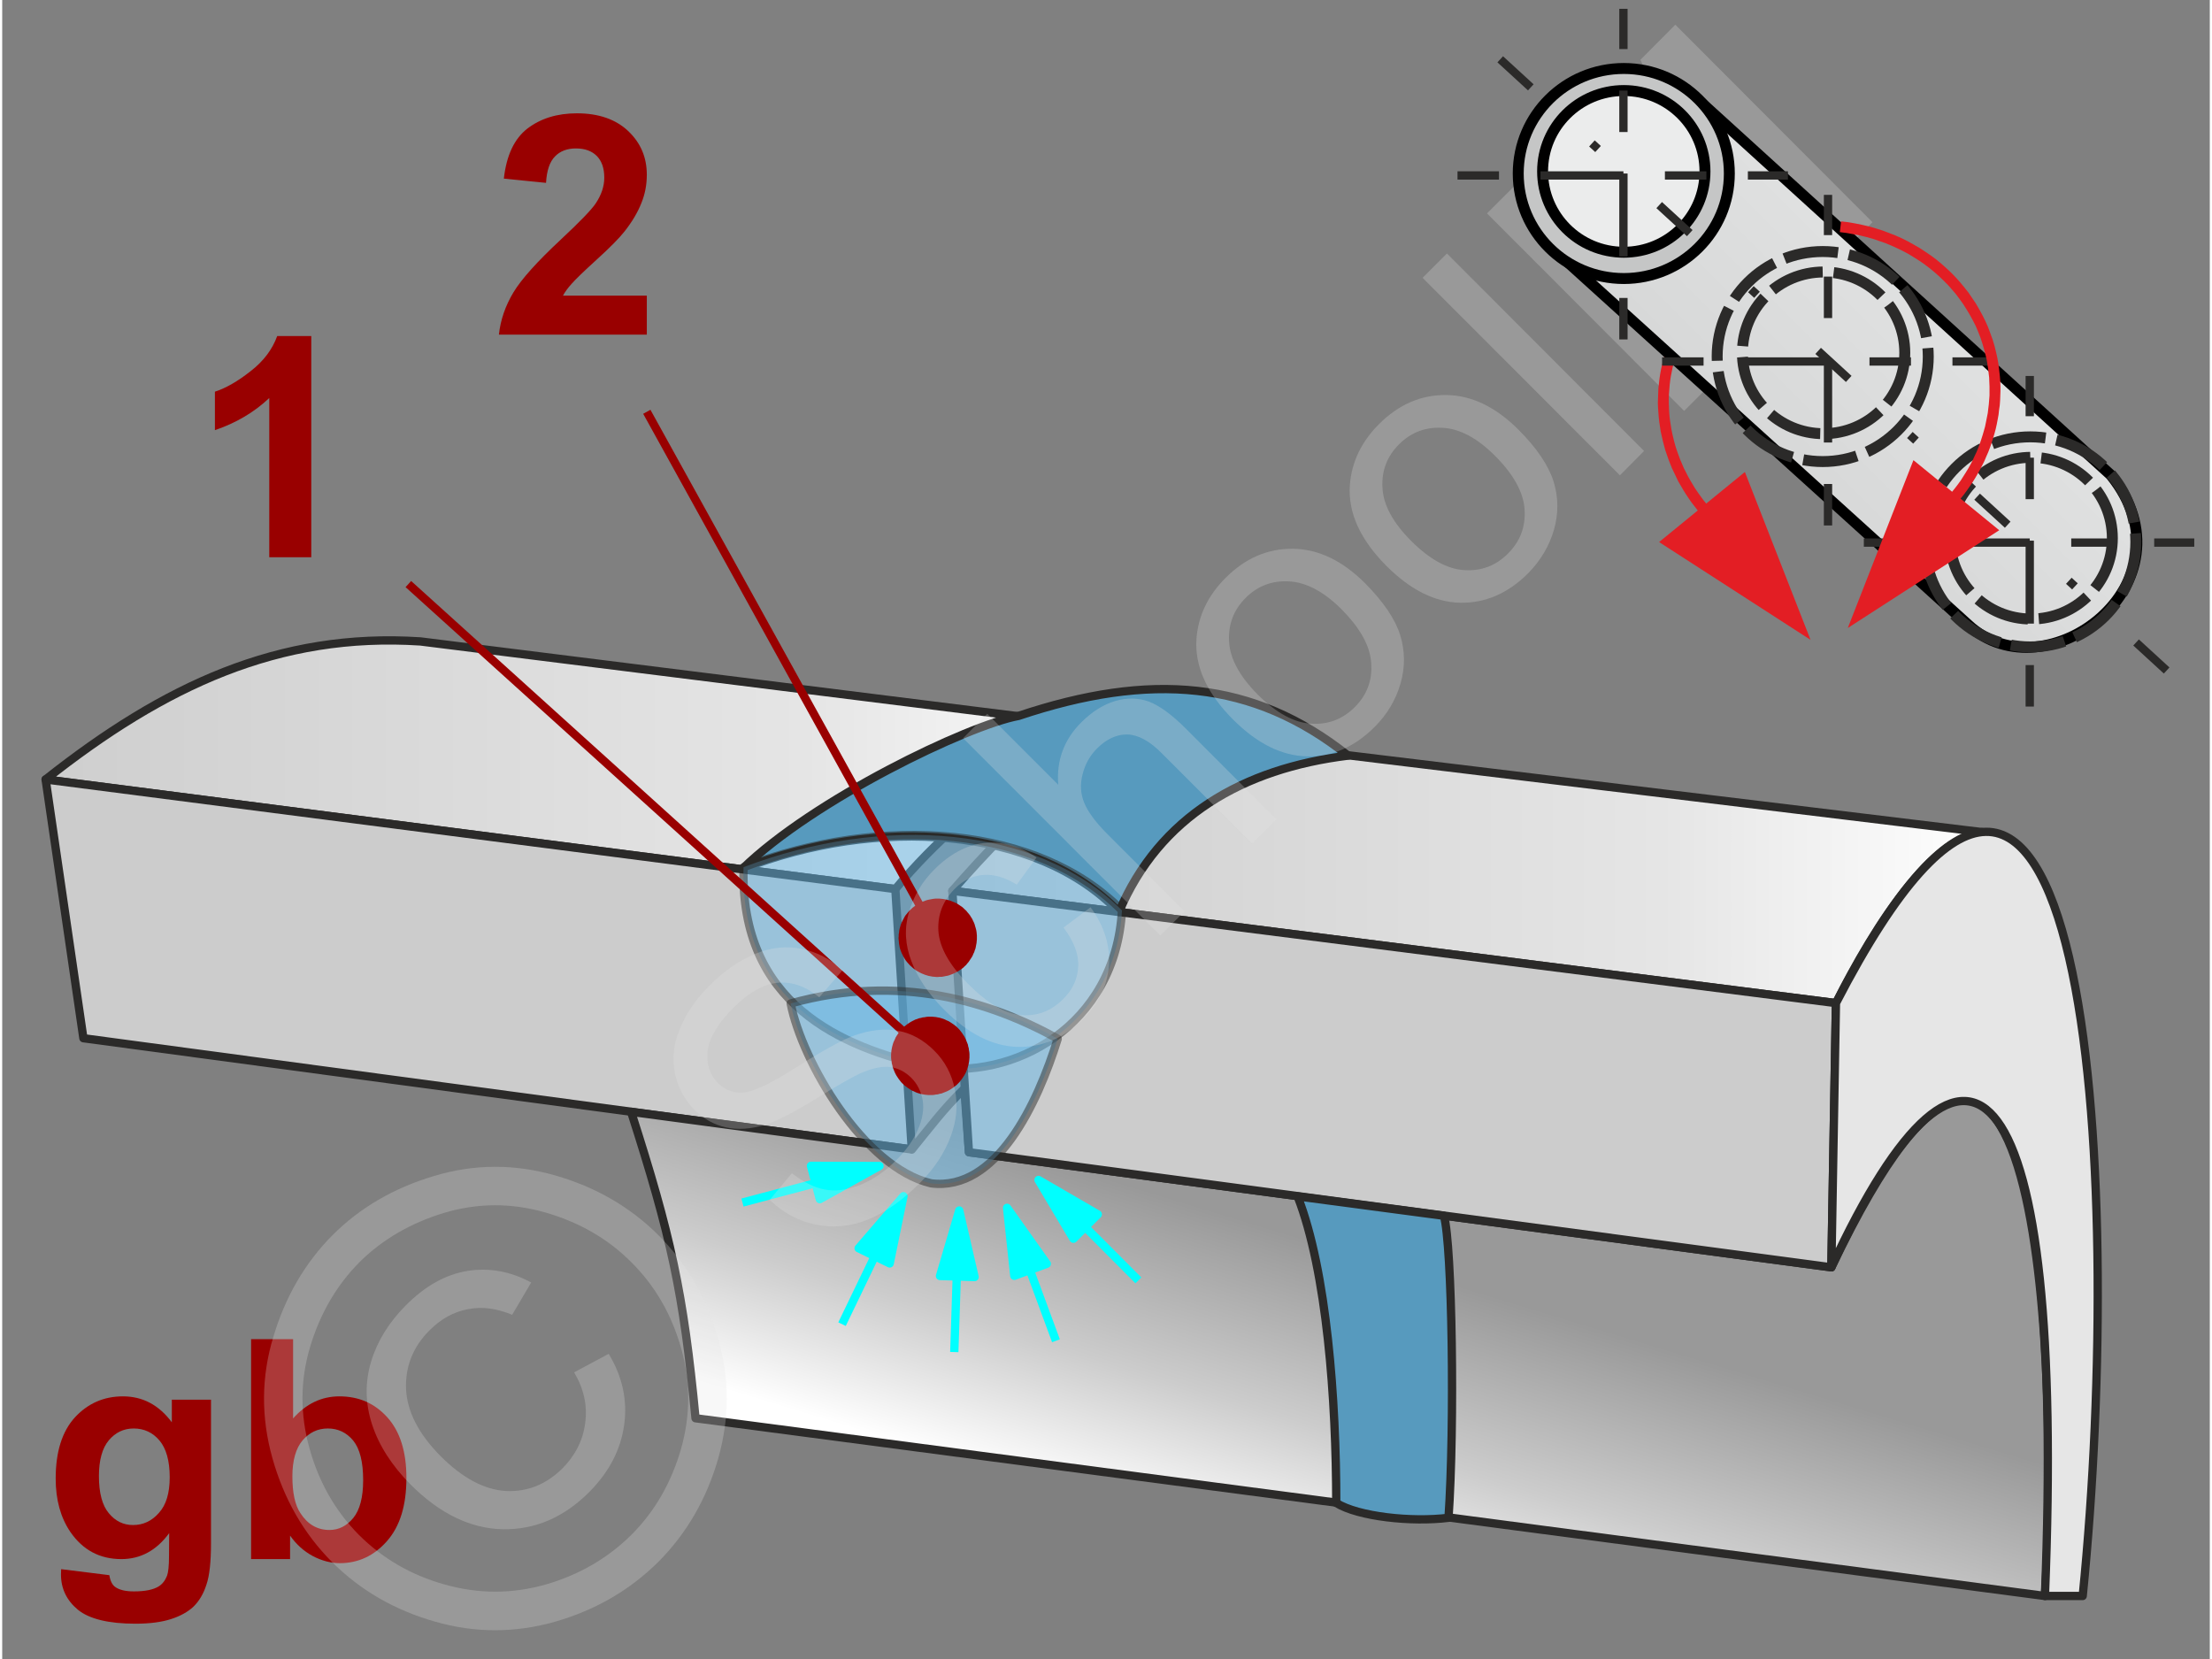 <svg xmlns="http://www.w3.org/2000/svg" width="240px" height="180px" style="shape-rendering:geometricPrecision;text-rendering:geometricPrecision;image-rendering:optimizeQuality;fill-rule:evenodd;clip-rule:evenodd" viewBox="0 0 125.07 93.99" xmlns:xlink="http://www.w3.org/1999/xlink"><rect x="0" y="0" width="125.07" height="93.99" fill="#808080" stroke="none"/><defs><linearGradient id="id0" gradientUnits="userSpaceOnUse" x1="89.1" y1="36.97" x2="120.64" y2="5.42"><stop offset="0" style="stop-opacity:1;stop-color:#c5c6c6"/><stop offset="0.38" style="stop-opacity:1;stop-color:#d8d9d9"/><stop offset="1" style="stop-opacity:1;stop-color:#ebecec"/></linearGradient><linearGradient id="id1" gradientUnits="userSpaceOnUse" x1="50.08" y1="44.68" x2="112.65" y2="44.68"><stop offset="0" style="stop-opacity:1;stop-color:#ccc"/><stop offset="0.702" style="stop-opacity:1;stop-color:#e5e5e5"/><stop offset="1" style="stop-opacity:1;stop-color:white"/></linearGradient><linearGradient id="id2" gradientUnits="userSpaceOnUse" x1="75.88" y1="70.8" x2="70.7" y2="87.8"><stop offset="0" style="stop-opacity:1;stop-color:#999"/><stop offset="0.561" style="stop-opacity:1;stop-color:#ccc"/><stop offset="1" style="stop-opacity:1;stop-color:white"/></linearGradient><linearGradient id="id3" gradientUnits="userSpaceOnUse" xlink:href="#id1" x1="-2.07" y1="39.82" x2="65.72" y2="39.82"/></defs><g id="Ebene_x0020_1"><g id="_1255343192"><g><path d="M65.82 41.61l-42.13 -5.27c-8.03,-0.52 -14.5,2.5 -21.23,7.82l48.14 6.21c4.48,-5.37 10.84,-9.44 15.22,-8.76l0 0z" style="fill:url(#id3);stroke:#2b2a29;stroke-width:.47;stroke-linejoin:round;stroke-miterlimit:22.926"/><path d="M112.97 47.24l-45.63 -5.53c-5.64,0.31 -9.76,4.49 -13.51,8.76l50.06 6.36c2.14,-4.27 5.9,-10.37 9.08,-9.59l0 0z" style="fill:url(#id1);stroke:#2b2a29;stroke-width:.47;stroke-linejoin:round;stroke-miterlimit:22.926"/><polygon points="50.6,50.37 2.46,44.16 4.6,58.82 51.53,65.12" style="fill:#ccc;stroke:#2b2a29;stroke-width:.47;stroke-linejoin:round;stroke-miterlimit:22.926"/><path d="M51.53 65.12l-15.9 -2.13c2.24,6.98 2.97,10.22 3.65,17.36l76.45 10.07c0.73,-11.58 0.05,-44.07 -12.1,-18.62l-48.86 -6.52 -0.26 -3.6c-1.15,1.1 -2.04,2.3 -2.98,3.45l0 -0.01z" style="fill:url(#id2);stroke:#2b2a29;stroke-width:.47;stroke-linejoin:round;stroke-miterlimit:22.926"/><polygon points="103.89,56.83 53.83,50.47 54.77,65.28 103.63,71.8" style="fill:#ccc;stroke:#2b2a29;stroke-width:.47;stroke-linejoin:round;stroke-miterlimit:22.926"/><path d="M117.87 90.42c2.45,-24.36 0.15,-60.91 -13.98,-33.59l-0.26 14.97c7.77,-16.79 13.3,-11.47 12.1,18.62l2.14 0 0 0z" style="fill:#e6e6e6;stroke:#2b2a29;stroke-width:.47;stroke-linejoin:round;stroke-miterlimit:22.926"/><path d="M41.94 49.22c7.61,-2.97 16.63,-2.45 21.33,2.45 2.29,-5.42 7.04,-8.13 12.98,-8.86 -5.37,-4.28 -11.21,-4.75 -18.67,-2.25 -2.86,0.52 -11.63,4.75 -15.64,8.66l0 0z" style="fill:#579abe;stroke:#2b2a29;stroke-width:.47;stroke-linejoin:round;stroke-miterlimit:22.926"/><path d="M73.39 67.78c1.66,4.23 2.19,11.58 2.19,17.37 1.25,0.78 4.27,1.1 6.36,0.84 0.36,-5.22 0.21,-15.44 -0.26,-17.11l-8.29 -1.1z" style="fill:#579abe;stroke:#2b2a29;stroke-width:.47;stroke-linejoin:round;stroke-miterlimit:22.926"/><g><line x1="53.94" y1="76.6" x2="54.08" y2="72.32" style="fill:none;stroke:#0ff;stroke-width:.47;stroke-linejoin:round;stroke-miterlimit:22.926"/><polygon points="54.22,68.58 53.13,72.29 55.09,72.35" style="fill:#0ff;stroke:#0ff;stroke-width:.47;stroke-linejoin:round;stroke-miterlimit:22.926"/></g><g><line x1="59.7" y1="75.96" x2="58.22" y2="71.95" style="fill:none;stroke:#0ff;stroke-width:.47;stroke-linejoin:round;stroke-miterlimit:22.926"/><polygon points="56.93,68.43 57.34,72.28 59.18,71.6" style="fill:#0ff;stroke:#0ff;stroke-width:.47;stroke-linejoin:round;stroke-miterlimit:22.926"/></g><g><line x1="64.37" y1="72.54" x2="61.35" y2="69.51" style="fill:none;stroke:#0ff;stroke-width:.47;stroke-linejoin:round;stroke-miterlimit:22.926"/><polygon points="58.71,66.85 60.69,70.18 62.07,68.8" style="fill:#0ff;stroke:#0ff;stroke-width:.47;stroke-linejoin:round;stroke-miterlimit:22.926"/></g><g><line x1="41.94" y1="68.13" x2="46.08" y2="67.03" style="fill:none;stroke:#0ff;stroke-width:.47;stroke-linejoin:round;stroke-miterlimit:22.926"/><polygon points="49.7,66.06 46.32,67.94 45.82,66.05" style="fill:#0ff;stroke:#0ff;stroke-width:.47;stroke-linejoin:round;stroke-miterlimit:22.926"/></g><g><line x1="47.58" y1="75.02" x2="49.44" y2="71.16" style="fill:none;stroke:#0ff;stroke-width:.47;stroke-linejoin:round;stroke-miterlimit:22.926"/><polygon points="51.06,67.77 50.28,71.58 48.52,70.72" style="fill:#0ff;stroke:#0ff;stroke-width:.47;stroke-linejoin:round;stroke-miterlimit:22.926"/></g><path d="M42 49.13c7.93,-3.02 16.69,-2.35 21.44,2.45 -0.37,6.55 -6.15,9.68 -10.95,8.85 -4.95,-1.1 -10.7,-3.54 -10.49,-11.3z" style="fill:#66b8e8;fill-opacity:.502;stroke:#2b2a29;stroke-width:.47;stroke-linejoin:round;stroke-miterlimit:22.926;stroke-opacity:.502"/><path d="M44.67 56.85c6.15,-1.72 11.3,-0.12 15.13,2 -1.14,3.68 -3.47,8.67 -7.18,8.19 -3.82,-0.91 -7.3,-6.88 -7.95,-10.19z" style="fill:#66b8e8;fill-opacity:.502;stroke:#2b2a29;stroke-width:.47;stroke-linejoin:round;stroke-miterlimit:22.926;stroke-opacity:.502"/><path d="M17.51 31.57l-2.38 0 0 -9.02c-0.87,0.82 -1.9,1.42 -3.08,1.82l0 -2.18c0.62,-0.2 1.3,-0.59 2.02,-1.16 0.74,-0.57 1.23,-1.23 1.51,-1.99l1.93 0 0 12.53z" style="fill:#900;fill-rule:nonzero"/><path d="M36.52 16.75l0 2.21 -8.38 0c0.09,-0.84 0.37,-1.64 0.82,-2.39 0.45,-0.75 1.35,-1.75 2.68,-2.99 1.08,-1.01 1.74,-1.69 1.98,-2.05 0.33,-0.49 0.49,-0.98 0.49,-1.46 0,-0.54 -0.14,-0.94 -0.42,-1.23 -0.29,-0.29 -0.68,-0.43 -1.19,-0.43 -0.49,0 -0.89,0.15 -1.18,0.45 -0.3,0.3 -0.47,0.8 -0.51,1.5l-2.39 -0.24c0.15,-1.32 0.59,-2.26 1.34,-2.84 0.75,-0.57 1.68,-0.86 2.8,-0.86 1.23,0 2.2,0.34 2.9,1 0.71,0.67 1.06,1.49 1.06,2.48 0,0.57 -0.1,1.1 -0.31,1.61 -0.2,0.51 -0.51,1.04 -0.95,1.6 -0.29,0.37 -0.81,0.9 -1.57,1.59 -0.76,0.69 -1.23,1.15 -1.43,1.38 -0.21,0.23 -0.37,0.45 -0.49,0.67l4.75 0z" style="fill:#900;fill-rule:nonzero"/><g><line x1="23.01" y1="33.09" x2="52.58" y2="59.82" style="fill:none;fill-rule:nonzero;stroke:#900;stroke-width:.47;stroke-miterlimit:22.926"/><polygon id="1" points="54.07,58.17 54.07,58.17 54.15,58.25 54.23,58.33 54.3,58.42 54.37,58.51 54.43,58.6 54.49,58.69 54.54,58.78 54.59,58.88 54.63,58.98 54.67,59.08 54.71,59.18 54.73,59.29 54.76,59.39 54.77,59.5 54.79,59.6 54.8,59.71 54.8,59.81 54.8,59.92 54.79,60.03 54.78,60.13 54.76,60.24 54.74,60.34 54.71,60.45 54.68,60.55 54.64,60.65 54.6,60.75 54.55,60.85 54.49,60.95 54.43,61.04 54.37,61.13 54.3,61.22 54.23,61.31 54.23,61.31 54.15,61.39 54.07,61.47 53.98,61.54 53.89,61.61 53.8,61.67 53.71,61.73 53.62,61.78 53.52,61.83 53.42,61.87 53.32,61.91 53.22,61.95 53.11,61.97 53.01,62 52.9,62.01 52.8,62.03 52.69,62.04 52.58,62.04 52.48,62.04 52.37,62.03 52.27,62.02 52.16,62 52.05,61.98 51.95,61.95 51.85,61.92 51.75,61.88 51.65,61.83 51.55,61.79 51.45,61.73 51.36,61.67 51.27,61.61 51.18,61.54 51.09,61.47 51.09,61.47 51.01,61.39 50.93,61.31 50.86,61.22 50.79,61.13 50.73,61.04 50.67,60.95 50.62,60.86 50.57,60.76 50.53,60.66 50.49,60.56 50.45,60.46 50.43,60.35 50.4,60.25 50.39,60.14 50.37,60.04 50.36,59.93 50.36,59.83 50.36,59.72 50.37,59.61 50.38,59.51 50.4,59.4 50.42,59.3 50.45,59.19 50.48,59.09 50.52,58.99 50.57,58.89 50.61,58.79 50.67,58.69 50.73,58.6 50.79,58.51 50.86,58.42 50.93,58.33 50.93,58.33 51.01,58.25 51.09,58.17 51.18,58.1 51.27,58.03 51.36,57.97 51.45,57.91 51.54,57.86 51.64,57.81 51.74,57.76 51.84,57.73 51.94,57.69 52.05,57.67 52.15,57.64 52.26,57.63 52.36,57.61 52.47,57.6 52.58,57.6 52.68,57.6 52.79,57.61 52.9,57.62 53,57.64 53.11,57.66 53.21,57.69 53.31,57.72 53.41,57.76 53.51,57.81 53.61,57.85 53.71,57.91 53.8,57.97 53.89,58.03 53.98,58.1" style="fill:#900"/></g><g><line x1="36.52" y1="23.33" x2="53" y2="53.13" style="fill:none;fill-rule:nonzero;stroke:#900;stroke-width:.47;stroke-miterlimit:22.926"/><polygon id="1" points="54.95,52.05 54.95,52.05 55,52.16 55.05,52.26 55.09,52.36 55.12,52.47 55.15,52.57 55.18,52.68 55.2,52.79 55.21,52.89 55.22,53 55.22,53.11 55.22,53.22 55.21,53.32 55.2,53.43 55.18,53.53 55.16,53.64 55.14,53.74 55.1,53.84 55.07,53.94 55.02,54.04 54.98,54.14 54.93,54.23 54.87,54.32 54.81,54.41 54.75,54.5 54.68,54.58 54.61,54.67 54.53,54.74 54.45,54.82 54.36,54.89 54.27,54.95 54.18,55.01 54.08,55.07 54.08,55.07 53.98,55.12 53.87,55.17 53.77,55.21 53.66,55.25 53.56,55.28 53.45,55.3 53.35,55.32 53.24,55.34 53.13,55.34 53.02,55.35 52.92,55.35 52.81,55.34 52.7,55.33 52.6,55.31 52.49,55.29 52.39,55.26 52.29,55.23 52.19,55.19 52.09,55.15 51.99,55.1 51.9,55.05 51.81,55 51.72,54.94 51.63,54.87 51.55,54.8 51.47,54.73 51.39,54.65 51.32,54.57 51.25,54.49 51.18,54.4 51.12,54.3 51.06,54.2 51.06,54.2 51.01,54.1 50.96,54 50.92,53.9 50.88,53.79 50.85,53.69 50.83,53.58 50.81,53.47 50.8,53.36 50.79,53.26 50.78,53.15 50.79,53.04 50.79,52.94 50.81,52.83 50.82,52.72 50.84,52.62 50.87,52.52 50.9,52.41 50.94,52.31 50.98,52.22 51.03,52.12 51.08,52.03 51.13,51.93 51.19,51.84 51.26,51.76 51.33,51.67 51.4,51.59 51.48,51.52 51.56,51.44 51.65,51.37 51.74,51.31 51.83,51.24 51.93,51.19 51.93,51.19 52.03,51.13 52.13,51.09 52.24,51.05 52.34,51.01 52.45,50.98 52.55,50.96 52.66,50.94 52.77,50.92 52.88,50.91 52.98,50.91 53.09,50.91 53.2,50.92 53.3,50.93 53.41,50.95 53.51,50.97 53.62,51 53.72,51.03 53.82,51.07 53.92,51.11 54.01,51.15 54.11,51.2 54.2,51.26 54.29,51.32 54.38,51.38 54.46,51.45 54.54,51.53 54.62,51.6 54.69,51.69 54.76,51.77 54.83,51.86 54.89,51.96" style="fill:#900"/></g></g><g><path d="M3.34 88.9l2.73 0.34c0.05,0.32 0.16,0.54 0.32,0.66 0.23,0.17 0.58,0.26 1.07,0.26 0.62,0 1.09,-0.09 1.4,-0.28 0.21,-0.13 0.37,-0.33 0.48,-0.61 0.07,-0.19 0.11,-0.56 0.11,-1.09l0.01 -1.32c-0.72,0.98 -1.62,1.47 -2.71,1.47 -1.22,0 -2.18,-0.51 -2.89,-1.54 -0.55,-0.81 -0.83,-1.82 -0.83,-3.02 0,-1.51 0.36,-2.67 1.09,-3.47 0.73,-0.79 1.64,-1.19 2.72,-1.19 1.12,0 2.04,0.49 2.77,1.47l0 -1.28 2.22 0 0 8.1c0,1.06 -0.08,1.86 -0.26,2.38 -0.17,0.53 -0.42,0.94 -0.74,1.25 -0.31,0.29 -0.74,0.53 -1.27,0.7 -0.53,0.17 -1.2,0.26 -2.01,0.26 -1.53,0 -2.62,-0.27 -3.26,-0.79 -0.64,-0.53 -0.96,-1.2 -0.96,-2 0,-0.08 0.01,-0.18 0.01,-0.3zm2.14 -5.27c0,0.96 0.19,1.66 0.56,2.1 0.37,0.45 0.83,0.67 1.37,0.67 0.58,0 1.07,-0.23 1.47,-0.69 0.41,-0.45 0.61,-1.12 0.61,-2.02 0,-0.93 -0.2,-1.63 -0.58,-2.08 -0.38,-0.45 -0.87,-0.68 -1.46,-0.68 -0.57,0 -1.04,0.23 -1.41,0.67 -0.37,0.44 -0.56,1.12 -0.56,2.03z" style="fill:#900;fill-rule:nonzero"/><path id="1" d="M14.1 88.33l0 -12.46 2.38 0 0 4.49c0.74,-0.83 1.61,-1.25 2.62,-1.25 1.1,0 2,0.39 2.72,1.19 0.72,0.8 1.08,1.94 1.08,3.44 0,1.54 -0.36,2.73 -1.1,3.57 -0.73,0.83 -1.62,1.25 -2.67,1.25 -0.52,0 -1.03,-0.14 -1.53,-0.4 -0.5,-0.27 -0.93,-0.65 -1.29,-1.16l0 1.33 -2.21 0zm2.34 -4.69c0,0.94 0.15,1.63 0.45,2.08 0.41,0.64 0.96,0.96 1.65,0.96 0.53,0 0.98,-0.23 1.35,-0.68 0.37,-0.45 0.56,-1.17 0.56,-2.14 0,-1.04 -0.19,-1.78 -0.56,-2.24 -0.38,-0.46 -0.86,-0.69 -1.44,-0.69 -0.58,0 -1.05,0.23 -1.43,0.67 -0.38,0.45 -0.58,1.13 -0.58,2.04z" style="fill:#900;fill-rule:nonzero"/><polygon points="0,0 125.07,0 125.07,93.99 0,93.99" style="fill:none"/><g id="_1255327376"><path d="M43.48 67.98l1.26 -1.51c0.63,0.49 1.24,0.8 1.85,0.92 0.6,0.12 1.26,0.03 2,-0.25 0.72,-0.29 1.41,-0.75 2.04,-1.39 0.57,-0.56 0.98,-1.14 1.25,-1.75 0.26,-0.6 0.35,-1.15 0.27,-1.66 -0.09,-0.5 -0.3,-0.93 -0.64,-1.27 -0.35,-0.35 -0.76,-0.56 -1.22,-0.62 -0.47,-0.05 -1.02,0.07 -1.67,0.36 -0.41,0.18 -1.26,0.66 -2.53,1.45 -1.28,0.78 -2.23,1.27 -2.86,1.46 -0.81,0.25 -1.56,0.3 -2.23,0.15 -0.68,-0.15 -1.28,-0.49 -1.79,-1 -0.56,-0.57 -0.93,-1.26 -1.1,-2.07 -0.17,-0.81 -0.08,-1.65 0.29,-2.53 0.36,-0.87 0.91,-1.68 1.67,-2.43 0.82,-0.83 1.69,-1.43 2.59,-1.8 0.9,-0.37 1.78,-0.46 2.64,-0.28 0.86,0.17 1.63,0.58 2.31,1.21l-1.32 1.53c-0.78,-0.63 -1.57,-0.9 -2.37,-0.82 -0.8,0.08 -1.63,0.55 -2.49,1.41 -0.89,0.9 -1.38,1.72 -1.46,2.45 -0.08,0.74 0.11,1.34 0.57,1.81 0.4,0.4 0.87,0.58 1.42,0.55 0.55,-0.02 1.56,-0.5 3.03,-1.43 1.48,-0.94 2.54,-1.52 3.19,-1.77 0.95,-0.35 1.81,-0.45 2.58,-0.3 0.76,0.14 1.44,0.52 2.04,1.12 0.6,0.59 0.99,1.32 1.17,2.19 0.18,0.87 0.11,1.76 -0.24,2.69 -0.35,0.93 -0.92,1.8 -1.72,2.6 -1.01,1.01 -2,1.71 -2.98,2.1 -0.98,0.39 -1.95,0.48 -2.93,0.28 -0.99,-0.2 -1.86,-0.67 -2.62,-1.4zm16.65 -15.43l1.53 -1.15c0.78,1.07 1.12,2.17 1.04,3.3 -0.09,1.13 -0.57,2.14 -1.46,3.02 -1.1,1.11 -2.36,1.64 -3.75,1.59 -1.4,-0.05 -2.77,-0.75 -4.12,-2.1 -0.87,-0.87 -1.49,-1.78 -1.85,-2.73 -0.37,-0.94 -0.42,-1.88 -0.15,-2.8 0.27,-0.92 0.74,-1.72 1.44,-2.42 0.88,-0.88 1.82,-1.38 2.82,-1.5 1.01,-0.11 2,0.16 2.97,0.82l-1.12 1.54c-0.67,-0.42 -1.31,-0.6 -1.91,-0.55 -0.59,0.05 -1.12,0.3 -1.58,0.76 -0.69,0.69 -1.01,1.5 -0.95,2.43 0.07,0.93 0.63,1.93 1.7,3 1.09,1.09 2.08,1.67 2.99,1.75 0.91,0.07 1.7,-0.23 2.37,-0.9 0.55,-0.54 0.83,-1.16 0.86,-1.85 0.04,-0.69 -0.24,-1.42 -0.83,-2.21zm5.48 0.45l-11.17 -11.18 1.37 -1.38 4.02 4.02c-0.11,-1.38 0.33,-2.56 1.3,-3.53 0.6,-0.6 1.23,-1 1.91,-1.21 0.68,-0.2 1.32,-0.19 1.93,0.03 0.6,0.23 1.3,0.74 2.09,1.53l5.13 5.14 -1.38 1.37 -5.12 -5.12c-0.68,-0.69 -1.33,-1.04 -1.94,-1.06 -0.6,-0.01 -1.18,0.25 -1.72,0.79 -0.4,0.4 -0.68,0.89 -0.82,1.46 -0.15,0.57 -0.12,1.1 0.09,1.62 0.21,0.51 0.63,1.08 1.26,1.72l4.43 4.43 -1.38 1.37zm4.12 -12.24c-1.49,-1.49 -2.18,-3.02 -2.07,-4.58 0.1,-1.29 0.65,-2.45 1.66,-3.45 1.11,-1.11 2.38,-1.66 3.82,-1.64 1.43,0.02 2.79,0.67 4.07,1.95 1.04,1.05 1.7,2.02 1.99,2.93 0.28,0.91 0.29,1.83 0.02,2.76 -0.27,0.93 -0.76,1.75 -1.46,2.45 -1.14,1.14 -2.42,1.7 -3.84,1.67 -1.43,-0.03 -2.82,-0.72 -4.19,-2.09zm1.41 -1.4c1.04,1.03 2.04,1.58 3.01,1.64 0.97,0.06 1.79,-0.25 2.48,-0.94 0.69,-0.69 1,-1.51 0.93,-2.49 -0.06,-0.97 -0.62,-1.98 -1.68,-3.05 -1,-1 -1.99,-1.52 -2.95,-1.58 -0.97,-0.06 -1.8,0.25 -2.48,0.93 -0.69,0.69 -1,1.52 -0.94,2.49 0.05,0.96 0.6,1.96 1.63,3zm7.28 -7.3c-1.49,-1.5 -2.18,-3.02 -2.07,-4.58 0.1,-1.3 0.65,-2.45 1.65,-3.45 1.12,-1.12 2.39,-1.67 3.83,-1.65 1.43,0.02 2.79,0.68 4.07,1.96 1.04,1.04 1.7,2.02 1.99,2.93 0.28,0.91 0.29,1.83 0.02,2.76 -0.27,0.92 -0.76,1.74 -1.46,2.45 -1.14,1.14 -2.42,1.69 -3.84,1.67 -1.43,-0.03 -2.82,-0.72 -4.19,-2.09zm1.41 -1.41c1.04,1.04 2.04,1.59 3,1.65 0.97,0.06 1.8,-0.25 2.49,-0.95 0.68,-0.68 0.99,-1.5 0.93,-2.48 -0.06,-0.97 -0.62,-1.99 -1.68,-3.05 -1,-1 -1.99,-1.53 -2.95,-1.58 -0.97,-0.06 -1.8,0.25 -2.48,0.93 -0.69,0.69 -1,1.51 -0.94,2.48 0.05,0.97 0.6,1.97 1.63,3zm11.82 -3.72l-11.18 -11.19 1.38 -1.38 11.17 11.19 -1.37 1.38zm3.64 -3.65l-11.17 -11.19 2.22 -2.22 10.55 5.27c0.98,0.49 1.71,0.87 2.19,1.12 -0.28,-0.53 -0.68,-1.33 -1.2,-2.39l-5.07 -10.48 1.98 -1.99 11.17 11.19 -1.42 1.43 -9.35 -9.36 6.08 12.63 -1.33 1.33 -12.75 -6.3 9.52 9.54 -1.42 1.42z" style="fill:#e6e6e6;fill-rule:nonzero;fill-opacity:.251"/><path d="M18.71 69.98c1.55,-1.55 3.46,-2.67 5.74,-3.35 2.27,-0.69 4.56,-0.7 6.87,-0.04 2.3,0.66 4.26,1.79 5.86,3.39 1.59,1.6 2.72,3.54 3.37,5.82 0.66,2.29 0.66,4.57 0.01,6.85 -0.66,2.29 -1.79,4.23 -3.38,5.83 -1.61,1.6 -3.55,2.73 -5.83,3.39 -2.27,0.65 -4.56,0.66 -6.84,0 -2.28,-0.65 -4.22,-1.77 -5.82,-3.37 -1.6,-1.6 -2.73,-3.57 -3.38,-5.88 -0.65,-2.31 -0.64,-4.61 0.05,-6.88 0.68,-2.28 1.8,-4.2 3.35,-5.76zm1.53 1.53c-1.3,1.31 -2.23,2.91 -2.8,4.81 -0.56,1.89 -0.57,3.81 -0.03,5.74 0.54,1.94 1.48,3.57 2.81,4.91 1.34,1.33 2.95,2.27 4.85,2.8 1.91,0.54 3.81,0.54 5.72,0 1.9,-0.55 3.52,-1.49 4.86,-2.82 1.33,-1.33 2.26,-2.96 2.81,-4.87 0.54,-1.91 0.54,-3.82 0,-5.71 -0.54,-1.9 -1.47,-3.52 -2.81,-4.85 -1.33,-1.34 -2.97,-2.28 -4.89,-2.83 -1.93,-0.55 -3.84,-0.54 -5.74,0.03 -1.9,0.58 -3.49,1.51 -4.78,2.79zm12.16 6.24l1.96 -1.05c0.77,1.27 1.07,2.61 0.88,4.01 -0.19,1.41 -0.85,2.68 -1.98,3.82 -1.44,1.44 -3.07,2.14 -4.9,2.11 -1.83,-0.04 -3.57,-0.88 -5.22,-2.53 -1.07,-1.08 -1.8,-2.22 -2.19,-3.42 -0.39,-1.21 -0.4,-2.39 -0.05,-3.55 0.35,-1.16 1.01,-2.23 1.98,-3.2 1.09,-1.09 2.25,-1.74 3.49,-1.94 1.24,-0.19 2.44,0.03 3.6,0.66l-1.08 1.83c-0.86,-0.36 -1.69,-0.48 -2.5,-0.32 -0.81,0.15 -1.53,0.55 -2.18,1.2 -0.94,0.94 -1.38,2.05 -1.33,3.33 0.06,1.28 0.72,2.55 1.96,3.8 1.25,1.25 2.48,1.9 3.7,1.97 1.21,0.06 2.28,-0.37 3.2,-1.28 0.73,-0.74 1.17,-1.6 1.29,-2.59 0.13,-0.98 -0.08,-1.93 -0.63,-2.85z" style="fill:#e6e6e6;fill-rule:nonzero;fill-opacity:.251"/></g><g id="_1255343216"><g><path d="M94.64 20.8l-0.6 -0.14 0 0 0.1 -0.37 0.1 -0.37 0.13 -0.36 0.14 -0.35 0.15 -0.35 0.16 -0.34 0.18 -0.33 0.19 -0.32 0.21 -0.31 0.21 -0.31 0.23 -0.3 0.24 -0.29 0.25 -0.27 0.27 -0.27 0.27 -0.26 0.28 -0.25 0.3 -0.24 0.3 -0.23 0.31 -0.22 0.32 -0.2 0.33 -0.2 0.34 -0.18 0.35 -0.17 0.35 -0.16 0.36 -0.15 0.37 -0.13 0.38 -0.12 0.38 -0.11 0.39 -0.09 0.39 -0.08 0.4 -0.07 0.41 -0.05 0.07 0.61 -0.39 0.05 -0.37 0.06 -0.38 0.08 -0.36 0.09 -0.36 0.1 -0.36 0.11 -0.35 0.13 -0.34 0.14 -0.33 0.15 -0.33 0.16 -0.31 0.17 -0.31 0.18 -0.31 0.2 -0.29 0.2 -0.28 0.22 -0.28 0.22 -0.27 0.23 -0.25 0.25 -0.25 0.25 -0.23 0.26 -0.23 0.27 -0.21 0.28 -0.2 0.28 -0.19 0.3 -0.18 0.3 -0.17 0.31 -0.15 0.31 -0.14 0.32 -0.13 0.33 -0.12 0.34 -0.1 0.34 -0.09 0.35 0 0zm1.9 7.73l-0.48 0.39 -0.17 -0.22 -0.18 -0.23 -0.16 -0.23 -0.16 -0.24 -0.15 -0.24 -0.14 -0.24 -0.14 -0.24 -0.12 -0.25 -0.12 -0.25 -0.12 -0.25 -0.1 -0.25 -0.1 -0.26 -0.09 -0.26 -0.09 -0.26 -0.07 -0.26 -0.07 -0.27 -0.06 -0.26 -0.06 -0.27 -0.04 -0.27 -0.04 -0.26 -0.03 -0.27 -0.02 -0.27 -0.02 -0.27 -0.01 -0.28 0.01 -0.27 0.01 -0.27 0.01 -0.27 0.03 -0.27 0.03 -0.27 0.04 -0.27 0.05 -0.27 0.06 -0.27 0.6 0.14 -0.05 0.25 -0.05 0.25 -0.04 0.25 -0.03 0.26 -0.02 0.25 -0.02 0.25 -0.01 0.26 0 0.25 0.01 0.25 0.01 0.25 0.02 0.26 0.03 0.25 0.04 0.25 0.04 0.25 0.05 0.25 0.06 0.25 0.06 0.24 0.07 0.25 0.08 0.24 0.09 0.25 0.09 0.24 0.1 0.23 0.1 0.24 0.12 0.23 0.12 0.24 0.13 0.23 0.13 0.22 0.14 0.23 0.15 0.22 0.15 0.21 0.16 0.22 0.17 0.21zm5.91 7.72l-8.58 -5.54 4.86 -3.97 3.72 9.51z" style="fill:#e31e24;fill-rule:nonzero"/></g><path d="M88.8 14.95l7.35 -9.24 23.31 21.2c4.93,6.09 -3.68,12.58 -8.09,8.48l-22.57 -20.44z" style="fill:url(#id0);stroke:#000;stroke-width:.62;stroke-miterlimit:22.926"/><ellipse cx="91.87" cy="9.83" rx="5.98" ry="5.95" style="fill:#c5c6c6;stroke:#000;stroke-width:.62;stroke-miterlimit:22.926"/><ellipse cx="103.14" cy="20.2" rx="5.98" ry="5.95" style="fill:none;stroke:#2b2a29;stroke-width:.62;stroke-miterlimit:22.926;stroke-dasharray:3.08 .62"/><ellipse cx="114.9" cy="30.7" rx="5.98" ry="5.95" style="fill:none;stroke:#2b2a29;stroke-width:.62;stroke-miterlimit:22.926;stroke-dasharray:3.08 .62"/><ellipse cx="91.87" cy="9.71" rx="4.6" ry="4.58" style="fill:#ebecec;stroke:#000;stroke-width:.62;stroke-miterlimit:22.926"/><ellipse cx="103.19" cy="19.99" rx="4.6" ry="4.58" style="fill:none;stroke:#2b2a29;stroke-width:.62;stroke-miterlimit:22.926;stroke-dasharray:3.08 .62"/><ellipse cx="114.95" cy="30.49" rx="4.6" ry="4.58" style="fill:none;stroke:#2b2a29;stroke-width:.62;stroke-miterlimit:22.926;stroke-dasharray:3.08 .62"/><line x1="84.87" y1="3.36" x2="122.76" y2="38.11" style="fill:none;stroke:#2b2a29;stroke-width:.47;stroke-miterlimit:22.926;stroke-dasharray:2.35 4.7 .47 4.7"/><line x1="114.87" y1="40.03" x2="114.87" y2="21.3" style="fill:none;stroke:#2b2a29;stroke-width:.47;stroke-miterlimit:22.926;stroke-dasharray:2.35 2.35 4.7 2.35"/><line x1="105.47" y1="30.74" x2="124.19" y2="30.74" style="fill:none;stroke:#2b2a29;stroke-width:.47;stroke-miterlimit:22.926;stroke-dasharray:2.35 2.35 4.7 2.35"/><line x1="103.44" y1="29.77" x2="103.44" y2="11.04" style="fill:none;stroke:#2b2a29;stroke-width:.47;stroke-miterlimit:22.926;stroke-dasharray:2.35 2.35 4.7 2.35"/><line x1="94.04" y1="20.48" x2="112.77" y2="20.48" style="fill:none;stroke:#2b2a29;stroke-width:.47;stroke-miterlimit:22.926;stroke-dasharray:2.35 2.35 4.7 2.35"/><line x1="91.85" y1="19.23" x2="91.85" y2="0.5" style="fill:none;stroke:#2b2a29;stroke-width:.47;stroke-miterlimit:22.926;stroke-dasharray:2.35 2.35 4.7 2.35"/><line x1="82.45" y1="9.94" x2="101.17" y2="9.94" style="fill:none;stroke:#2b2a29;stroke-width:.47;stroke-miterlimit:22.926;stroke-dasharray:2.35 2.35 4.7 2.35"/><g><path d="M112.97 19.99l-0.6 0.14 0 0 -0.09 -0.35 -0.1 -0.34 -0.11 -0.33 -0.13 -0.33 -0.14 -0.33 -0.16 -0.31 -0.17 -0.31 -0.18 -0.3 -0.19 -0.3 -0.2 -0.28 -0.21 -0.28 -0.23 -0.27 -0.23 -0.26 -0.25 -0.25 -0.25 -0.24 -0.27 -0.24 -0.27 -0.22 -0.29 -0.22 -0.29 -0.2 -0.3 -0.19 -0.31 -0.19 -0.32 -0.17 -0.33 -0.16 -0.33 -0.15 -0.34 -0.14 -0.35 -0.12 -0.35 -0.12 -0.36 -0.1 -0.37 -0.09 -0.37 -0.07 -0.38 -0.07 -0.39 -0.05 0.07 -0.61 0.41 0.05 0.4 0.07 0.39 0.08 0.39 0.09 0.38 0.11 0.38 0.12 0.37 0.14 0.36 0.14 0.36 0.16 0.34 0.17 0.34 0.19 0.33 0.19 0.32 0.21 0.31 0.21 0.31 0.23 0.29 0.24 0.28 0.25 0.28 0.26 0.26 0.27 0.25 0.28 0.24 0.29 0.23 0.29 0.21 0.31 0.21 0.31 0.19 0.33 0.18 0.33 0.17 0.34 0.15 0.34 0.13 0.35 0.13 0.36 0.11 0.37 0.09 0.37 0 0zm-2.02 8.26l-0.48 -0.39 0.17 -0.21 0.16 -0.21 0.16 -0.22 0.14 -0.22 0.14 -0.22 0.14 -0.23 0.13 -0.23 0.12 -0.23 0.11 -0.24 0.11 -0.23 0.1 -0.24 0.09 -0.24 0.08 -0.24 0.08 -0.25 0.07 -0.24 0.07 -0.25 0.05 -0.25 0.05 -0.25 0.05 -0.25 0.03 -0.25 0.03 -0.25 0.02 -0.25 0.02 -0.25 0 -0.26 0 -0.25 -0.01 -0.25 -0.01 -0.26 -0.03 -0.25 -0.03 -0.25 -0.04 -0.26 -0.04 -0.25 -0.06 -0.25 0.6 -0.14 0.06 0.27 0.05 0.27 0.04 0.27 0.03 0.27 0.03 0.27 0.02 0.27 0.01 0.28 0 0.27 -0.01 0.27 -0.01 0.27 -0.02 0.27 -0.04 0.27 -0.03 0.27 -0.05 0.27 -0.05 0.26 -0.06 0.27 -0.07 0.26 -0.08 0.26 -0.08 0.26 -0.09 0.26 -0.1 0.26 -0.11 0.25 -0.11 0.26 -0.12 0.24 -0.13 0.25 -0.14 0.25 -0.14 0.24 -0.15 0.24 -0.16 0.23 -0.16 0.23 -0.17 0.23 -0.18 0.22zm-6.39 7.33l3.72 -9.51 4.86 3.97 -8.58 5.54z" style="fill:#e31e24;fill-rule:nonzero"/></g></g></g></g></g></svg>